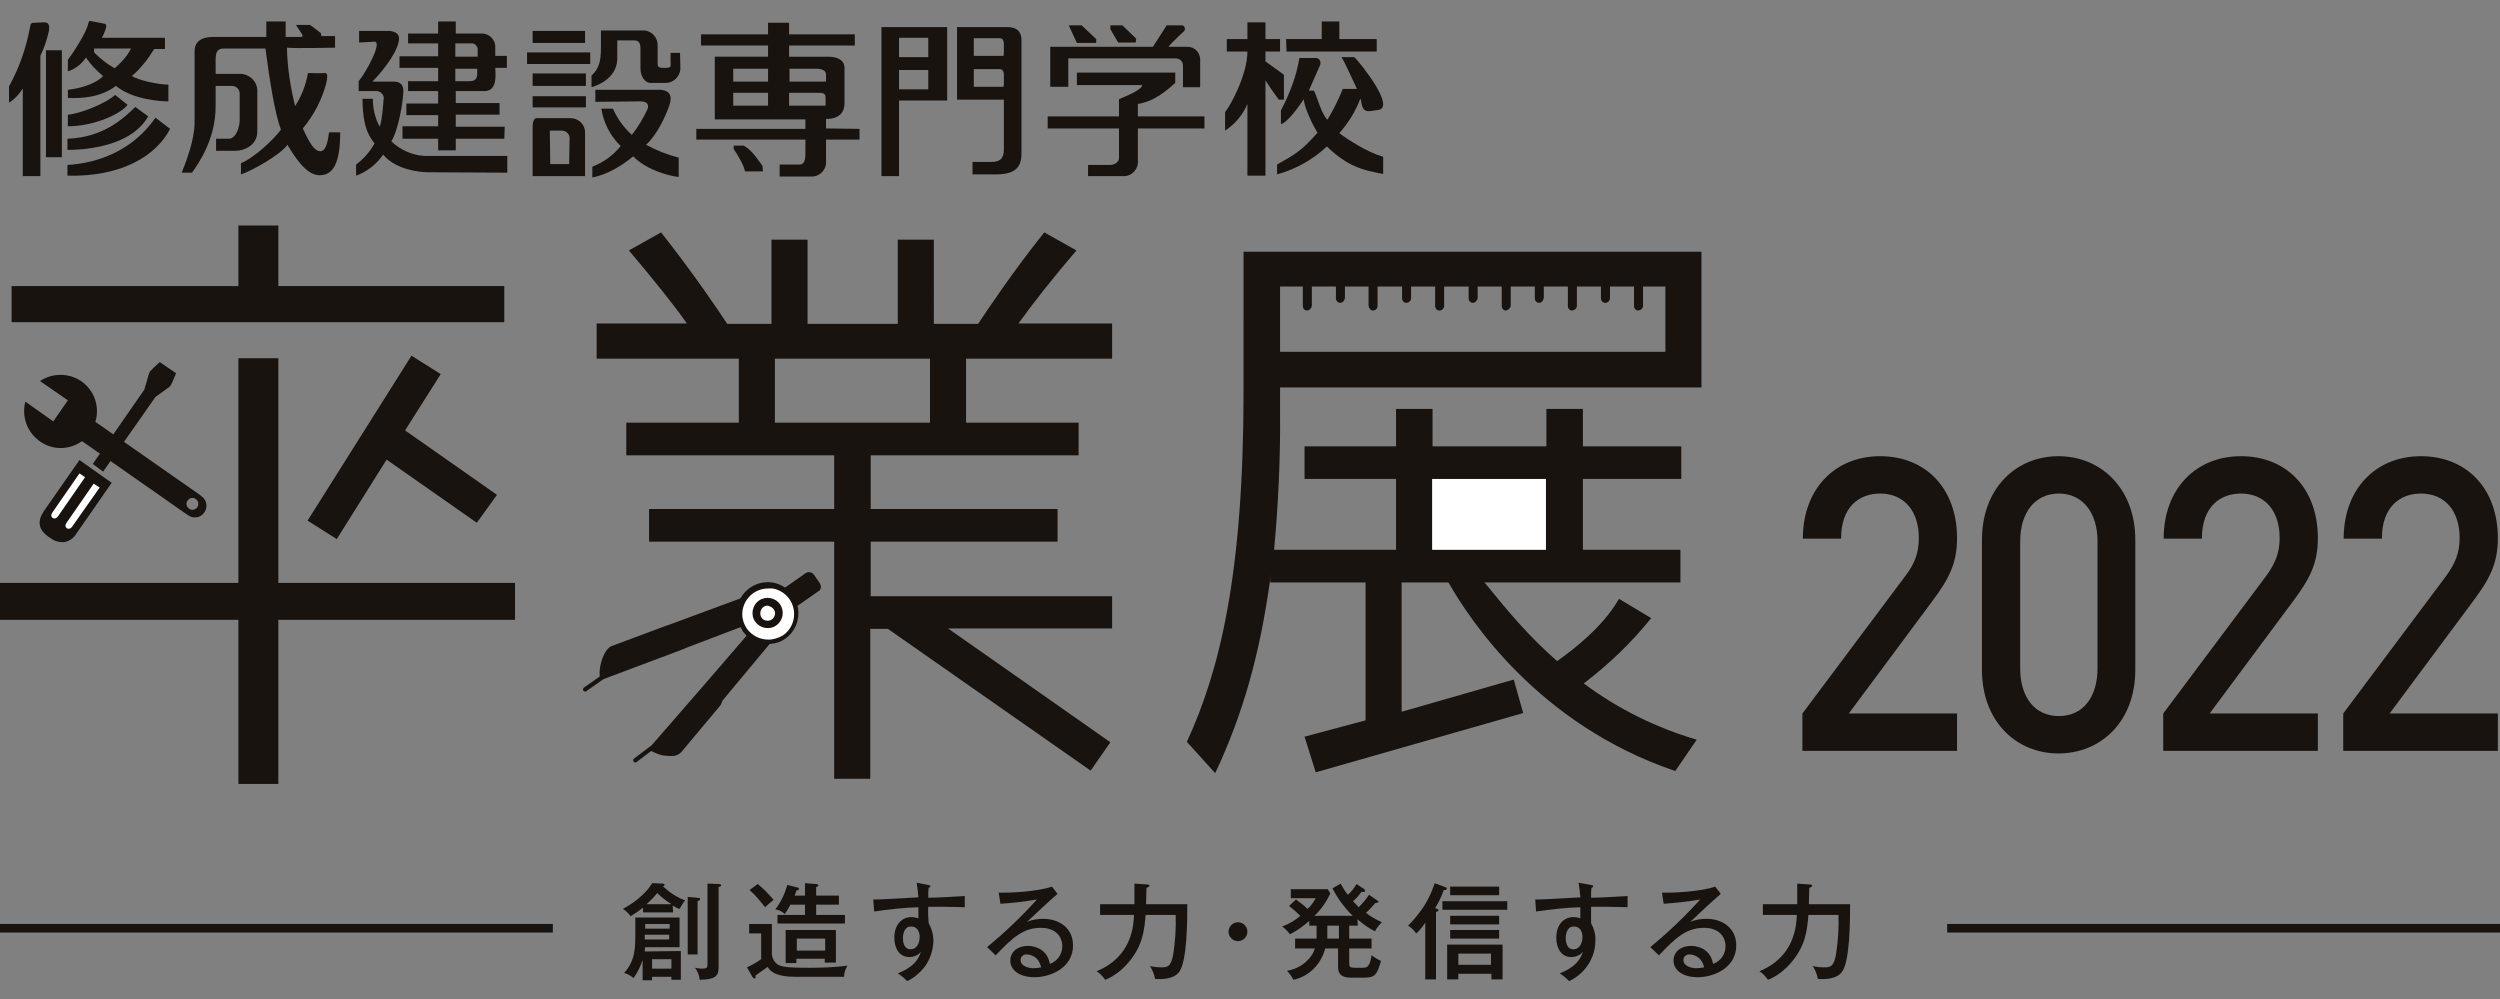 <?xml version="1.0" encoding="utf-8"?>
<!-- Generator: Adobe Illustrator 26.5.0, SVG Export Plug-In . SVG Version: 6.00 Build 0)  -->
<svg version="1.1" id="_レイヤー_2" xmlns="http://www.w3.org/2000/svg" xmlns:xlink="http://www.w3.org/1999/xlink" x="0px"
	 y="0px" viewBox="0 0 582 232.6" style="enable-background:new 0 0 582 232.6;" xml:space="preserve">
<rect x="0" y="0" width="582" height="232.6" fill="#808080" stroke="none"/>
<style type="text/css">
	.st0{fill:#191310;}
	.st1{fill-rule:evenodd;clip-rule:evenodd;fill:#191310;}
	.st2{fill-rule:evenodd;clip-rule:evenodd;fill:#FFFFFF;}
	.st3{fill:#FFFFFF;}
	.st4{fill:none;stroke:#191310;stroke-width:2;}
	.st5{fill:none;stroke:#191310;stroke-width:2;stroke-miterlimit:10;}
</style>
<g id="_レイヤー_1-2_00000178908165904381577680000011439105895306996669_">
	<g>
		<g id="_レイヤー_2-2">
			<g id="_レイヤー_1-2">
				<g>
					<g id="_グループ_657">
						<g id="_グループ_542">
							<g id="_グループ_534">
								<g id="_グループ_528">
									<path id="_パス_503" class="st0" d="M419.6,174.8v-8.7l23.8-31.8c2.4-3.1,3.3-5.6,3.3-9.1c0-6.1-3.3-10.3-9-10.3
										c-4.7,0-9.1,2.9-9.1,10.5h-8.9c0-11.6,7.5-19.2,18-19.2s17.9,7.4,17.9,19.1c0,6-2,9.6-5.8,14.7l-19.4,26.1h25.2v8.7H419.6z
										"/>
									<path id="_パス_504" class="st0" d="M479.2,175.4c-9.8,0-17.8-7.4-17.8-19.5v-30.2c0-12.1,8-19.5,17.8-19.5
										s17.9,7.4,17.9,19.5v30.2C497.1,168,489.1,175.4,479.2,175.4z M488.3,126c0-6.6-3.4-11.1-9-11.1s-9,4.5-9,11.1v29.6
										c0,6.6,3.3,11.1,9,11.1s9-4.5,9-11.1V126z"/>
									<path id="_パス_505" class="st0" d="M503.6,174.8v-8.7l23.8-31.8c2.3-3.1,3.3-5.6,3.3-9.1c0-6.1-3.3-10.3-9-10.3
										c-4.7,0-9.1,2.9-9.1,10.5h-8.9c0-11.6,7.5-19.2,18-19.2c10.5,0,17.9,7.4,17.9,19.1c0,6-2,9.6-5.8,14.7l-19.4,26.1h25.2v8.7
										H503.6L503.6,174.8z"/>
									<path id="_パス_506" class="st0" d="M545.5,174.8v-8.7l23.8-31.8c2.3-3.1,3.3-5.6,3.3-9.1c0-6.1-3.3-10.3-9-10.3
										c-4.7,0-9.1,2.9-9.1,10.5h-8.9c0-11.6,7.5-19.2,18-19.2s17.9,7.4,17.9,19.1c0,6-2,9.6-5.8,14.7l-19.4,26.1h25.2v8.7H545.5z
										"/>
								</g>
								<g id="_グループ_531">
									<path id="_パス_507" class="st0" d="M64.8,144.3v38.2h-9.3v-38.2H0v-8.6h55.5V83.4h9.3v52.3h55.1v8.6H64.8z"/>
									<g id="_グループ_530">
										<path id="_パス_508" class="st0" d="M19.1,102.7l24.6,17.2c1.2,0.9,2.9,0.7,3.8-0.5c0.9-1.2,0.7-2.9-0.5-3.8
											c-0.1-0.1-0.2-0.1-0.2-0.2L22.2,98.2c1.4-4.5-1.2-9.3-5.7-10.6c-2.5-0.7-5.1-0.3-7.2,1.1l6.5,4.5l-3.4,4.9l-6.5-4.6
											c-1.2,4.6,1.5,9.2,6,10.5C14.3,104.7,17,104.2,19.1,102.7L19.1,102.7L19.1,102.7z M44,118.4c-0.6-0.4-0.8-1.3-0.3-1.9
											c0.4-0.6,1.3-0.8,1.9-0.3c0.6,0.4,0.8,1.3,0.3,1.9l0,0C45.5,118.7,44.6,118.9,44,118.4L44,118.4z"/>
										<g id="_グループ_529">
											<path id="_パス_509" class="st1" d="M15,126.2c-1.1,0.1-2.3-0.2-3.2-0.9l-0.6-0.4c-2.2-1.6-2.6-3.5-1-5.9l8.3-11.9
												l7.5,5.3l-8.2,11.8C17.2,125.2,16.2,126,15,126.2L15,126.2L15,126.2z"/>
											<path id="_パス_510" class="st2" d="M18.5,110.2l1.3,0.9l-6.3,9.1c-0.8,1.1-2.1,0.2-1.3-0.9L18.5,110.2L18.5,110.2z"/>
											<path id="_パス_511" class="st1" d="M21.6,108l1.2,0.9l1.2,0.9l12.2-17.4l3.2-2.3c0.6-0.4,1.2-2.5,1.6-3.2l-1.9-1.3
												l-1.9-1.3c-0.6,0.6-2.3,1.9-2.5,2.6l-1.1,3.8L21.6,108C21.6,108,21.6,108,21.6,108z"/>
											<path id="_パス_512" class="st2" d="M23.2,113.5l-6.4,9.1c-0.8,1.1-2.1,0.2-1.3-0.9l6.3-9.1L23.2,113.5L23.2,113.5z"/>
										</g>
									</g>
									<path id="_パス_513" class="st0" d="M55.5,66.6V52.5h9.3v14.1h52.6V75H2.7v-8.4H55.5z"/>
									<path id="_パス_514" class="st0" d="M115.7,115.2l-21.4-15l8.3-13.1l-6.8-4.3l-24.2,38.4l6.8,4.3L90,107l21,14.7
										L115.7,115.2C115.7,115.2,115.7,115.2,115.7,115.2z"/>
								</g>
								<g id="_グループ_532">
									<path id="_パス_515" class="st0" d="M167.8,164.1l-9.2,11c-0.6,0.6-1.3,0.9-2.1,0.9H156c-0.5,0-1-0.1-1.4-0.1
										c-0.9-0.1-1.8-0.5-2.6-0.9l-0.2-0.1h-0.3l-3.3,2.5c-0.1,0.1-0.2,0.1-0.3,0.1h-0.1c-0.1,0-0.2-0.1-0.3-0.2
										c-0.1-0.1-0.1-0.2-0.1-0.4c0-0.1,0.1-0.2,0.2-0.3l4.1-3.1l12.7-14.6l0.6-0.7l8.8-10.2l-0.5-0.6l-0.3-0.3
										c-0.1-0.1-0.1-0.2-0.2-0.4l-0.4-0.7l-12.6,4.8l-1.2,0.5l-18.1,6.8l-4,2.8c-0.1,0.1-0.2,0.1-0.3,0.1s-0.3-0.1-0.4-0.2
										c-0.1-0.2-0.1-0.5,0.1-0.7l3.7-2.6v-0.2c-0.2-2.3,1-6.2,2.8-6.9l12.6-4.7l0.9-0.3l16.2-6h0.1l0.1-0.1l0.2-0.2
										c2-3.4,6.4-4.6,9.8-2.6c0.1,0,0.1,0.1,0.1,0.1l0.2,0.1h0.3l4.7-3.3c0.2-0.1,0.4-0.2,0.7-0.2c0.5,0,0.9,0.2,1.2,0.6l1.3,1.9
										c0.2,0.3,0.3,0.6,0.3,1s-0.2,0.7-0.5,0.9l-4.9,3.4v0.2c0.6,2.9-0.5,5.8-2.9,7.5c-1,0.7-2.1,1.1-3.4,1.2h-0.1l-0.2,0.1
										l-10.9,13.1L167.8,164.1L167.8,164.1L167.8,164.1z"/>
									<path id="_パス_516" class="st3" d="M178.8,137c-3.3,0-6,2.7-6,6c0,1.2,0.4,2.4,1.1,3.4c1.2,1.6,3,2.5,5,2.5
										c1.2,0,2.4-0.4,3.4-1c2.7-1.9,3.4-5.6,1.5-8.4c-0.9-1.3-2.3-2.2-3.9-2.5H178.8z"/>
									<path id="_パス_517" class="st0" d="M176.7,139.8c-1.6,1.1-2,3.4-0.9,4.9c1.1,1.6,3.4,2,4.9,0.9c1.6-1.1,2-3.3,0.9-4.9
										C180.5,139.1,178.3,138.7,176.7,139.8L176.7,139.8z"/>
									<path id="_パス_518" class="st3" d="M178.7,141c-1,0-1.7,0.8-1.7,1.8c0,0.4,0.1,0.7,0.3,1c0.3,0.5,0.9,0.7,1.4,0.7
										c0.4,0,0.7-0.1,1-0.3c0.4-0.3,0.6-0.7,0.7-1.1c0.2-0.9-0.5-1.8-1.4-2C178.9,141,178.8,141,178.7,141L178.7,141L178.7,141z"
										/>
									<path id="_パス_519" class="st0" d="M145.8,98.4v7.6h48.4v12.5h-43.1v7.6h43.1v55.2h8.4v-34.9h4.1l47.2,33l4.6-6.6
										l-37.8-26.5h38.2v-7.5h-56.2v-12.7h43.5v-7.6h-43.5V106h48.4v-7.6H145.8z"/>
									<rect id="_長方形_268" x="172" y="78.2" class="st0" width="8.4" height="23.4"/>
									<rect id="_長方形_269" x="216.5" y="78.2" class="st0" width="8.4" height="23.4"/>
									<path id="_パス_520" class="st0" d="M237.1,75.3c3-4.2,8-10.6,13.5-17l-7.5-4.2c-7.5,9.4-13.2,18-15.4,21.3h-10.3V55.8
										H209v19.6h-21V55.8h-8.4v19.6h-10.3c-2.1-3.2-7.9-11.8-15.4-21.3l-7.5,4.2c5.5,6.5,10.6,12.8,13.5,17h-21v8.2h120v-8.2
										H237.1L237.1,75.3z"/>
								</g>
								<g id="_グループ_533">
									<path id="_パス_521" class="st0" d="M391.2,128v7.6h-45.6c6,7.4,10.5,12.7,16.9,18.3c3.4-2.4,10.6-7.8,14.4-14.5l7.5,4.5
										c-4.6,5.7-9.9,10.8-15.7,15.2c7.9,5.9,16.8,10.3,26.3,13.1l-5,7.3c-32.1-10.9-48-35.5-52.8-43.9h-10.9v30.1l26.1-7.5
										l2.2,7.8l-48.3,13.8l-2.6-8.3l14.2-3.8v-32.1h-22.2V128H325v-16.5h-21.3v-7.6H325v-8.7h8.5v8.7H360v-8.7h8.5v8.7h22.9v7.6
										h-22.9V128L391.2,128L391.2,128z"/>
									<path id="_パス_522" class="st0" d="M387.7,66.7H298v15.2h89.7V66.7z M295.6,135.6c-2.4,17-6.3,30.8-12.7,44.4l-6.6-7.3
										c7.6-16.5,13.2-38.7,13.2-81.7V58.6h106.6v31.6H298v5.5c0.1,10.8-0.4,21.6-1.4,32.4L295.6,135.6L295.6,135.6z"/>
									<path id="_パス_523" class="st0" d="M304.3,72.3c-0.6,0-1-0.5-1-1.1v-4.6c0-0.6,0.5-1,1.1-1c0.5,0,1,0.5,1,1v4.6
										C305.3,71.8,304.9,72.2,304.3,72.3L304.3,72.3z"/>
									<path id="_パス_524" class="st0" d="M312,70.5c-0.6,0-1-0.5-1-1.1v-2.8c0-0.6,0.5-1,1.1-1c0.5,0,1,0.5,1,1v2.8
										C313,70,312.6,70.5,312,70.5L312,70.5z"/>
									<path id="_パス_525" class="st0" d="M319.7,72.3c-0.6,0-1-0.5-1.1-1.1v-4.6c0-0.6,0.5-1,1.1-1c0.5,0,1,0.5,1,1v4.6
										C320.7,71.8,320.3,72.2,319.7,72.3L319.7,72.3z"/>
									<path id="_パス_526" class="st0" d="M327.4,70.5c-0.6,0-1-0.5-1-1.1v-2.8c0-0.6,0.4-1.1,1-1.1s1.1,0.4,1.1,1v2.9
										C328.5,70,328,70.5,327.4,70.5L327.4,70.5L327.4,70.5z"/>
									<path id="_パス_527" class="st0" d="M335.1,72.3c-0.6,0-1-0.5-1-1.1v-4.6c0-0.6,0.5-1,1.1-1c0.5,0,1,0.5,1,1v4.6
										C336.2,71.8,335.7,72.3,335.1,72.3L335.1,72.3z"/>
									<path id="_パス_528" class="st0" d="M342.9,70.5c-0.6,0-1-0.5-1-1.1l0,0v-2.8c0-0.6,0.5-1,1.1-1c0.5,0,1,0.5,1,1v2.8
										C343.9,70,343.4,70.5,342.9,70.5L342.9,70.5z"/>
									<path id="_パス_529" class="st0" d="M350.6,72.3c-0.6,0-1-0.5-1-1.1v-4.6c0-0.6,0.5-1,1.1-1c0.5,0,1,0.5,1,1v4.6
										C351.6,71.8,351.1,72.2,350.6,72.3L350.6,72.3z"/>
									<path id="_パス_530" class="st0" d="M366,72.3c-0.6,0-1-0.5-1-1.1v-4.6c0-0.6,0.5-1,1.1-1c0.5,0,1,0.5,1,1v4.6
										C367.1,71.8,366.6,72.2,366,72.3L366,72.3z"/>
									<path id="_パス_531" class="st0" d="M358.3,70.5c-0.6,0-1-0.5-1-1.1l0,0v-2.8c0-0.6,0.5-1.1,1-1.1c0.6,0,1,0.5,1.1,1l0,0
										v2.8C359.3,70,358.9,70.5,358.3,70.5L358.3,70.5L358.3,70.5z"/>
									<path id="_パス_532" class="st0" d="M373.7,70.5c-0.6,0-1-0.5-1-1.1v-2.8c0-0.6,0.4-1.1,1-1.1s1.1,0.4,1.1,1v2.9
										C374.8,70,374.3,70.5,373.7,70.5L373.7,70.5L373.7,70.5z"/>
									<path id="_パス_533" class="st0" d="M381.4,72.3c-0.6,0-1-0.5-1-1.1v-4.6c0-0.6,0.5-1,1.1-1c0.5,0,1,0.5,1,1v4.6
										C382.5,71.8,382,72.2,381.4,72.3L381.4,72.3z"/>
									<rect id="_長方形_270" x="333.4" y="111.5" class="st3" width="26.5" height="16.5"/>
								</g>
							</g>
							<g id="_グループ_539">
								<g id="_グループ_538">
									<g id="_グループ_537">
										<g id="_グループ_536">
											<g id="_グループ_535">
												<path id="_パス_534" class="st0" d="M302.5,13.5h3.6c0.7-0.1,1.3,0.4,1.3,1.1c0,0.2,0,0.4-0.1,0.6
													c-0.4,0.9-2.6,5.9-2.6,5.9h1.2c1.1,2.5,1.6,5,3.1,6.8c1.4-2.3,2.6-4.7,3.6-7.2h3.3c-0.7-1.4-2.6-5.8-3.6-7.4h3
													c1.6,1.6,9.7,11.8,5.5,12.3c-2,0.2-3.5,1.1-3.9-1.9l-0.2-0.8c-1.1,3-2.8,5.7-4.9,8.1c2,1.5,6.4,4.4,10.2,5.5v4
													c-4.8-0.9-8.2-1.7-13.1-6.4c-3.3,3.1-7.3,5.3-11.6,6.5v-2.3c3.8-2.2,5.5-2.9,9.4-7.4c-1.1-1.8-3-5.7-3.2-7.8
													c-0.9,1.4-3.7,5.4-5.3,5.8v-3.2C300.2,21.9,301.8,17.8,302.5,13.5L302.5,13.5L302.5,13.5z"/>
												<path id="_パス_535" class="st0" d="M299.4,9.1h8.3V5h4.1v4.1h8.7V12h-21L299.4,9.1z"/>
												<path id="_パス_536" class="st0" d="M285.6,12V9.1h4.8V5.2h4.2v3.9h3.4V12h-3.4v2.3l4.3,3.1v5.8h-1.2
													c0,0-2.2-3-3.1-4.5v22.2h-4.2V24.2c-1.1,2.6-2.9,4.7-5.2,6.2v-4.3c1.4-1.7,5.2-8.9,5.2-14.1H285.6L285.6,12z"/>
												<path id="_パス_537" class="st0" d="M250.7,19.8v-2.9h22.9v2.4c-1.7,1.5-4.7,4.3-8.7,4.9v2.9h15.5v2.8h-15.5v7.4
													c0.2,1.9-1.2,3.6-3.1,3.7h-8.5v-2.6h5.2c0.8,0,2-0.6,2-1.6v-6.9h-16.6v-2.8h16.6v-4c1.3-0.6,5.3-2.1,5.4-3.3H250.7z"/>
												<path id="_パス_538" class="st0" d="M271.6,5.9h3.6c0.6,0,0.9,1,0.4,1.4s-2.9,2.8-2.9,2.8l-0.7,0.8h4.5
													c1.5,0,2.8,1.2,2.9,2.8v6.6h-4v-5c0-0.9-0.6-1.6-1.5-1.7h-25.2v6.6h-4.2v-9.3h23.9L271.6,5.9
													C271.6,5.9,271.6,5.9,271.6,5.9z"/>
												<path id="_パス_539" class="st0" d="M258.5,6.8V5.9h2.8l3.2,3.1l-0.1,0.9h-4.1L258.5,6.8L258.5,6.8z"/>
												<path id="_パス_540" class="st0" d="M248.8,5.9h3l3.4,3.2V10h-4.5L248.8,5.9L248.8,5.9z"/>
												<path id="_パス_541" class="st0" d="M234.4,6.3h-11.6v16.9h10.9v11.6c0,2.2-1,2.9-2.9,2.9h-4.4v2.9h5.5
													c5.2,0,5.9-2.4,5.9-4.9V9.2C237.7,6.6,235.8,6.3,234.4,6.3L234.4,6.3z M233.7,19.2c0,0.3,0,0.7-0.1,1h-6.9v-4.1h6.1
													c0.6,0,0.9,0.6,0.9,1.2V19.2L233.7,19.2z M233.7,12c0,0.3,0,0.7-0.1,1h-6.9V8.9h6.1c0.6,0,0.9,0.6,0.9,1.2V12L233.7,12z
													"/>
												<path id="_パス_542" class="st0" d="M205.2,6.3V41h4.1V23.4h11.2V6.3C220.5,6.3,205.2,6.3,205.2,6.3z M216.1,20.8
													h-6.8v-4.5h6.8V20.8z M216.1,13.3h-6.8V8.8h6.8V13.3z"/>
												<path id="_パス_543" class="st0" d="M10.3,5.2c0.9,0,1.3,0.5,1.1,1.9c-0.4,2-1.1,4-2,5.9v28H5.3V20.6
													c-0.8,1.3-1.9,2.5-3.2,3.3v-3.8c2.4-4.3,4-9,4.9-13.8c0.1-1,0.5-1,1-1L10.3,5.2L10.3,5.2z"/>
												<path id="_パス_544" class="st0" d="M30.7,17.7c2.1-1.8,3.8-4,5.2-6.3h2.5V8.8H23.7c0.4-0.6,0.6-1.3,0.9-2
													c0.3-1,0.1-1.2-0.4-1.3c-0.3-0.1-2.6-0.5-3.1-0.6s-0.5,0.5-0.6,0.8c-0.5,2-3.3,6.4-4.7,8.2v2.7c1.7-0.5,3.2-1.7,4.2-3.2
													c1.1,1.6,2.5,3.1,4,4.3c-2.1,2.2-6.3,3-8.2,3.2v1.9c6.6,0.3,9.7-1.7,11.2-2.8c4,3.3,10.7,3.6,12.2,3.6v-3.9
													C36.7,19.7,32,18.6,30.7,17.7C30.7,17.7,30.7,17.7,30.7,17.7z M26.7,15.9c-1.8-1-3.4-2.3-4.8-3.7v-0.9h8.6
													C29.6,13.1,28.2,14.6,26.7,15.9C26.7,15.9,26.7,15.9,26.7,15.9z"/>
												<path id="_パス_545" class="st0" d="M26.8,22.1l2.9,2.3c-1.5,2.1-7.8,5-13.9,5v-2.7C18.6,26.5,24.6,24.1,26.8,22.1z"
													/>
												<path id="_パス_546" class="st0" d="M15.7,32.3v2.6c2.7,0,14.5-0.3,18.8-7.8c-1.2-0.9-3-2.2-3-2.2
													C28.9,27.4,24.2,32,15.7,32.3z"/>
												<path id="_パス_547" class="st0" d="M36.2,27.4l3.4,2.6c-3.2,6.2-11.2,11.2-23.9,10.9v-2.5
													C22.5,38,30.7,35.3,36.2,27.4C36.2,27.4,36.2,27.4,36.2,27.4z"/>
												<rect id="_長方形_271" x="10.7" y="11.7" class="st0" width="3.7" height="24.9"/>
												<path id="_パス_548" class="st0" d="M50.2,21.2V20H54c1,0,1.8,0.8,1.8,1.8V28c0,1.6-0.9,4.3-2.5,4.3h-3v2.8h4.6
													c1.7,0,5-1.1,5-4.5v-9.1c0.2-2.2-1.5-4.1-3.7-4.3h-6v-3.3c0-1.7,0.4-2.6,1.8-2.6h9.8c1,7.7,2.2,15.1,3.6,18.9
													c-1.7,2.3-6.3,6.6-9.3,7.8v2.6c2.3-0.7,9.3-4.6,10.8-6.9c1.6,2.6,4.3,7.1,7.5,7.1s4.8-2.9,4.8-10h-2.6
													c-0.2,1.6-0.6,4.4-2,4.4s-2.5-1.8-4.1-5.3c2.6-3.1,4.5-6.8,5.5-10.7c0.2-1,0.4-2.3-0.4-2.2c-0.9,0.1-3.9,0-3.9,0
													c-0.5,2.8-1.5,5.4-3,7.7c-1.1-4.5-1.8-9-1.9-13.6c1.9,0.2,11.2,0,11.2,0V8.4h-3.2l-0.1-0.7l-2.5-1.9h-3.3l1.5,2.3v0.5
													h-3.9V5H62v3.6H49.7c-3.1,0-4.4,1.3-4.4,3.3v16.7c0,3.8-1.9,8.9-3,11.6h2.4c2-2.8,5.5-8.2,5.5-15.5"/>
												<path id="_パス_549" class="st0" d="M83.6,9.9V7.2h6.9c0.9,0,2.4,0.4,2.4,1.7c0,2.5-2.9,6.7-6.2,10.1h4.9
													c0.8,0,2.3,0.1,2.3,2.2s-1.1,9-2.8,11.7c2.1,2,4.8,3.2,7.6,3.4h19.4v3.9c0,0-16.6-0.1-18.5-0.1s-7.5-0.6-10.4-4.1
													c-1.6,2.3-3.8,4-6.3,4.9v-2.6c1.8-1.3,3.2-3,4.3-4.9c-1-1.4-2.8-3.3-2.8-10.4h2.4c0,2.3,0.5,4.5,1.6,6.5
													c0.6-1.6,0.8-5.3,0.9-6.3c0.2-0.8-0.3-1.6-1.1-1.9c-0.1,0-0.3-0.1-0.4-0.1h-4.3v-2.3c1.7-2,5.6-9.2,3.7-9.2L83.6,9.9
													C83.6,9.9,83.6,9.9,83.6,9.9z"/>
												<path id="_パス_550" class="st0" d="M118,13h-2.7v-2.3c-0.1-1.5-1.3-2.7-2.8-2.9h-6.4V5H102v2.8h-7v2.3h7v3h-9v2.7h9
													v3.1h-7v2.3h7v2.9h-7.4v2.7h7.4v2.6h-8.3v2.9h8.3V35h4.1v-2.7h11.3l0.1-2.8h-11.4v-2.8h10.2V24h-10.2v-2.8h6.7
													c3.2,0,2.5-4.3,2.5-5.4h2.7L118,13L118,13z M111.1,17.2c0,1.6-1.1,1.7-1.9,1.7H106V16h5.1
													C111.1,15.9,111.1,17.2,111.1,17.2z M111.2,13.2H106v-3.1h3.6c0.8-0.1,1.4,0.4,1.6,1.2V13.2z"/>
												<rect id="_長方形_272" x="124" y="7.2" class="st0" width="12.2" height="2.8"/>
												<rect id="_長方形_273" x="122.7" y="12.2" class="st0" width="14.7" height="2.7"/>
												<rect id="_長方形_274" x="124" y="17.1" class="st0" width="12.4" height="2.9"/>
												<rect id="_長方形_275" x="124" y="22.4" class="st0" width="12.4" height="2.6"/>
												<path id="_パス_551" class="st0" d="M132.8,27.5h-7.9c-0.6,0-0.9,1-0.9,1.7V41h12.2V30.8
													C136.2,29,134.7,27.5,132.8,27.5C132.9,27.5,132.9,27.5,132.8,27.5L132.8,27.5z M132.5,38.2h-4.4l-0.1-7.8h2.8
													c0.9,0,1.7,0.7,1.8,1.6v0.3L132.5,38.2L132.5,38.2z"/>
												<path id="_パス_552" class="st0" d="M137.7,20.3v-2.7c1.6-1.5,2.2-3,2.2-6.5v-4h10.2c1.8,0.2,3.1,1.8,3,3.6v4
													c0,0.8,0.1,1.1,1.4,1.1c2,0,1.6-0.2,1.6-1.9v-1.6h2.2c0,0,0.1,2.4,0.1,3.7c-0.1,1.8-1.6,3.3-3.4,3.3h-3.6
													c-0.9,0-2.3-1-2.3-3.5v-4.5c0-1.1-0.3-1.9-1.4-1.9h-4v3.9C143.8,14.8,143.3,18.6,137.7,20.3L137.7,20.3z"/>
												<path id="_パス_553" class="st0" d="M138.6,23.7v-2.8h14.8c2.6,0,3.2,1.5,2.4,3.7c-0.8,2.3-2.8,6.8-5.4,9.1
													c2.4,1.3,4.9,2.3,7.6,3v4.5c-1.9-0.2-7.2-1.4-10.6-4.8c-2.4,2-6,4.3-9.5,4.9v-2.5c2.6-1,4.8-2.6,6.6-4.8
													c-2.4-2.3-4-5.4-4.5-8.7h2.7c1,2.3,2.5,4.4,4.4,6.1c1.4-1.8,2.6-3.8,3.6-5.9c0.4-0.9,0.2-1.9-1.6-1.9L138.6,23.7
													L138.6,23.7L138.6,23.7z"/>
												<path id="_パス_554" class="st0" d="M192.3,29.9v-2.2c3.3,0,4.3-1.8,4.3-3.6v-8.3c0-2-2-2.6-3.7-2.6h-9.2v-2.6H199V8
													h-15.3V5.3h-4.9V8h-15.6v2.6h15.6v2.6h-12.4v14.6h21.1V30h-25.4v2.5h25.4v3.2c0,1.6-0.3,2.6-1.3,2.6h-4.7v2.8h7.3
													c1.8,0.1,3.4-1.3,3.5-3.1v-5.5h7.8V30L192.3,29.9L192.3,29.9L192.3,29.9z M178.8,24.6h-8.1v-3h8.1V24.6z M178.8,19h-8.1
													v-3h8.1V19z M190.1,16c1.8,0,2.2,0.8,2.2,1.3V19h-8.5v-3H190.1z M192.2,24.6h-8.5v-3h7.1c1.4,0,1.4,0.7,1.4,1.3V24.6
													L192.2,24.6z"/>
												<path id="_パス_555" class="st0" d="M173.4,39.9h4.2l-0.1-1.3c-1-1.3-2.4-3.7-4.4-4.7h-2.3v0.8
													C171.4,35.5,173.4,38.8,173.4,39.9L173.4,39.9z"/>
											</g>
										</g>
									</g>
								</g>
							</g>
							<g id="_グループ_541">
								<g id="_グループ_540">
									<path id="_パス_556" class="st0" d="M156.7,212.4h-7v-1.1c-0.9,0.7-1.9,1.4-2.9,2c-0.5-0.7-1.1-1.3-1.8-1.7
										c5.3-2.9,6.8-6,6.8-6l2.5,0.1c0.2,0,0.4,0.1,0.4,0.3s-0.2,0.3-0.4,0.3c1.5,1.4,3.2,2.6,5.2,3.3c-0.5,0.6-0.9,1.3-1.3,2
										c-0.6-0.2-1.1-0.5-1.6-0.8L156.7,212.4L156.7,212.4L156.7,212.4z M158.5,221.4v6.7h-2.2v-0.7h-4.5v0.8h-2.2v-4.7
										c-0.5,1.5-1.2,2.9-2.1,4.2c-0.6-0.5-1.4-1-2.2-1.2c2.6-2.9,2.6-5.8,2.6-9.3v-3.6h10.3v6.9h-8c-0.1,0.4-0.1,0.6-0.1,1
										L158.5,221.4L158.5,221.4L158.5,221.4z M155.9,216.2v-1.1h-5.7v1.1H155.9z M150.1,217.6v1.1h5.7v-1.1H150.1z M156.3,210.5
										c-1.2-0.8-2.3-1.6-3.3-2.6c-0.8,1-1.6,1.8-2.5,2.6H156.3z M151.8,223.3v2.2h4.5v-2.2H151.8z M162.4,209
										c0.3,0,0.6,0.1,0.6,0.3s-0.1,0.3-0.6,0.5v12.4h-2.3v-13.4L162.4,209z M167.4,205.8c0.2,0,0.5,0.1,0.5,0.3s-0.1,0.2-0.6,0.4
										v18.1c0,2.2,0,3.4-4.4,3.5c-0.1-1-0.5-2-1.1-2.8c0.5,0.1,1.1,0.2,1.6,0.2c1.3,0,1.3-0.3,1.3-1.2v-18.6L167.4,205.8z"/>
									<path id="_パス_557" class="st0" d="M179.7,215.1v6.4c-0.1,0.8,0.1,1.6,0.6,2.3c0.9,1.2,1.8,1.5,8,1.5c3,0,6-0.1,9-0.5
										c-0.5,0.8-0.8,1.7-0.8,2.6h-10.7c-2.6,0-5.8-0.1-7.1-2.3c-2.1,1.5-2.3,1.6-2.8,2c0,0.5,0,0.7-0.3,0.7
										c-0.2,0-0.3-0.3-0.4-0.3l-1.3-2.3c1.1-0.5,2.3-1.2,3.3-1.9v-6h-2.8v-2.2L179.7,215.1L179.7,215.1z M176.4,205.8
										c1.4,1.1,2.6,2.4,3.7,3.7c-0.2,0.1-1.7,1.4-2,1.7c-1.1-1.4-2.2-2.8-3.6-4L176.4,205.8L176.4,205.8z M187.4,205.6l2.6,0.2
										c0.2,0,0.5,0.1,0.5,0.3s-0.1,0.3-0.5,0.4v2h5.3v2.1H190v2.4h6.7v2H181v-2h6.4v-2.4H184c-0.4,0.8-0.8,1.5-1.3,2.2
										c-0.6-0.6-1.4-1-2.2-1.1c1.3-1.7,2.2-3.6,2.8-5.7l2.3,0.6c0.2,0,0.4,0.1,0.4,0.3c0,0.3-0.3,0.4-0.6,0.4
										c-0.1,0.4-0.2,0.7-0.4,1.2h2.4V205.6L187.4,205.6z M185.4,223.2v1h-2.5v-7.7h11.7v7.6H192v-0.9H185.4L185.4,223.2z
										 M192.1,221.3v-2.8h-6.6v2.8H192.1z"/>
									<path id="_パス_558" class="st0" d="M216,206c0.6,0.1,0.6,0.2,0.6,0.3c0,0.2-0.2,0.3-0.4,0.4c-0.1,0.7-0.1,0.9-0.1,2.3
										c1.3,0,7.3-0.3,8.5-0.4v2.6c-0.8,0-2.9-0.1-5.1-0.1h-3.4c-0.1,1.3,0,2.5,0.1,3.8c0.7,1.3,1.1,2.7,1.1,4.2
										c-0.1,2.2-0.8,4.4-2.2,6.2c-1.1,1.3-2.4,2.4-3.9,3.1c-0.7-0.7-1.4-1.3-2.2-1.8c3.3-1.3,4.7-2.9,5.4-5
										c-0.7,0.8-1.7,1.2-2.7,1.2c-2.3,0-3.5-2-3.5-4.5c0-3,1.7-4.8,4-4.8c0.5,0,1.1,0.1,1.6,0.3v-2.6c-3.4,0.1-6.9,0.5-10.3,1
										l-0.2-2.8c0.9,0,1.9,0,10.5-0.5c-0.1-1.1-0.2-2.3-0.4-3.4L216,206L216,206L216,206z M210.2,218.4c0,0.3,0,2.6,1.8,2.6
										c1.3,0,2.1-1.3,2.1-2.9c0-0.8-0.3-2.4-2-2.4C210.8,215.6,210.2,217,210.2,218.4L210.2,218.4L210.2,218.4z"/>
									<path id="_パス_559" class="st0" d="M246.2,208.1c-0.9,0.7-6.3,5.7-7.1,6.5c1.2-0.5,2.5-0.7,3.8-0.7c3.5,0,6.9,2,6.9,6.2
										c0,5.2-5.2,7.4-9,7.4c-3.1,0-5.6-1.4-5.6-3.9c0-2,1.7-3.4,4.1-3.4c0.3,0,4.4,0,5.1,4.2c1.7-0.6,2.9-2.2,2.9-4.1
										c0-2.4-1.7-4.3-5-4.3c-4.1,0-6.6,2.3-10.5,6.4l-2-1.9c4.1-3.4,8-7.1,11.6-11.1c-2.8,0.5-5.7,0.8-8.5,1l-0.4-2.6
										c2.3,0.1,9-0.2,12.4-1.4L246.2,208.1L246.2,208.1L246.2,208.1z M241.3,223.1c-0.6-0.5-1.4-0.9-2.2-0.9
										c-0.7-0.1-1.4,0.4-1.5,1.1v0.2c0,1.5,2,1.9,3,1.9c0.6,0,1.2-0.1,1.8-0.2C242.2,224.5,241.9,223.7,241.3,223.1L241.3,223.1z
										"/>
									<path id="_パス_560" class="st0" d="M267,205.9c0.2,0,0.6,0.1,0.6,0.3s-0.3,0.3-0.7,0.5c0,1.2-0.1,2.9-0.1,3.8h9.6
										c0,3.6,0,13.6-2,15.9c-1.3,1.6-4.1,1.6-5.5,1.5c-0.2-1.1-0.6-2.1-1.2-3c0.9,0.2,1.8,0.3,2.8,0.3c1.4,0,2.1-0.3,2.6-2.9
										c0.5-3.1,0.7-6.2,0.6-9.3h-7c-0.3,3.5-0.6,7.2-4.2,11.3c-1.4,1.6-3.2,3-5.2,3.8c-0.6-0.8-1.2-1.5-2-2
										c8.3-3.4,8.6-10.8,8.7-13.1h-7.9v-2.5h8v-4.8L267,205.9L267,205.9L267,205.9z"/>
									<path id="_パス_561" class="st0" d="M290.4,216.9c0,1.2-1,2.2-2.2,2.2s-2.2-1-2.2-2.2s1-2.2,2.2-2.2
										S290.4,215.7,290.4,216.9z"/>
									<path id="_パス_562" class="st0" d="M316.1,215.5h-2v3h5.2v2.3h-5.2v3.3c0,1,0.1,1.2,1.5,1.2h1.5c1.1,0,1.8-0.1,2.2-2.9
										c0.7,0.5,1.5,1,2.2,1.3c-1,3.4-1.4,3.9-4.2,3.9h-2.8c-3,0-3-1.7-3-2.8v-4h-3c-0.9,3.6-3.7,6.5-7.4,7.3
										c-0.4-0.8-0.9-1.5-1.5-2.1c3.2-0.5,5.8-2.8,6.5-5.2h-4.6v-2.3h5v-3h-1.7v-1.1c-1.4,1.2-2.9,2.3-4.5,3.1
										c-0.5-0.7-1.1-1.3-1.8-1.8c1.5-0.6,3-1.4,4.2-2.5c-0.8-0.8-1.7-1.6-2.6-2.3l1.6-1.5c1,0.7,1.9,1.4,2.7,2.2
										c0.8-0.7,1.4-1.6,1.9-2.5h-5.8V207h8.6l0.6,1c-0.9,1.9-2.1,3.7-3.7,5.2h8.9c-1.9-1.9-3.5-4-4.7-6.4l1.9-1.1
										c0.5,0.9,1,1.8,1.7,2.6c0.8-0.7,1.5-1.6,2-2.5l1.8,1.2c0.1,0.1,0.2,0.2,0.2,0.4c0,0.3-0.5,0.3-0.8,0.2
										c-0.6,0.8-1.3,1.6-2,2.2c0.4,0.5,0.9,0.9,1.3,1.4c0.9-0.9,1.7-1.8,2.4-2.9l1.9,1.3c0.2,0.1,0.3,0.2,0.3,0.3
										c0,0.3-0.4,0.3-0.7,0.3c-0.7,0.8-1.4,1.6-2.2,2.3c1.1,0.9,2.4,1.6,3.7,2.2c-0.6,0.6-1.2,1.3-1.6,2.1
										c-1.5-0.7-2.8-1.7-4.1-2.8L316.1,215.5L316.1,215.5L316.1,215.5z M309,215.5v3h2.7v-3H309z"/>
									<path id="_パス_563" class="st0" d="M334.3,211.5c0.3,0.1,0.6,0.2,0.6,0.4s-0.3,0.3-0.6,0.4V228h-2.5v-13.2
										c-0.6,0.9-1.3,1.8-2.1,2.5c-0.5-0.7-1.1-1.3-1.9-1.8c1.4-1.4,2.7-3,3.8-4.7c1-1.6,1.8-3.4,2.4-5.2l2.4,0.9
										c0.1,0,0.4,0.1,0.4,0.4s-0.3,0.3-0.7,0.3c-0.5,1.5-1.2,2.9-2,4.2L334.3,211.5L334.3,211.5L334.3,211.5z M350.9,211.8h-15.1
										v-2h15.1V211.8z M339.5,226.7v1.3h-2.6v-8.1h12.9v8.1h-2.6v-1.3H339.5L339.5,226.7z M349,208.4h-11.4v-2H349V208.4z
										 M349,215.2h-11.4v-2H349V215.2z M349,218.5h-11.4v-2H349V218.5z M347.1,224.6V222h-7.6v2.6H347.1z"/>
									<path id="_パス_564" class="st0" d="M370.3,206c0.6,0.1,0.6,0.2,0.6,0.3c0,0.2-0.2,0.3-0.4,0.4c-0.1,0.7-0.1,0.9-0.1,2.3
										c1.3,0,7.3-0.3,8.5-0.4v2.6c-0.8,0-2.9-0.1-5.1-0.1h-3.4v3.8c0.7,1.3,1.1,2.7,1,4.2c0,2.2-0.8,4.4-2.2,6.2
										c-1,1.3-2.4,2.4-3.9,3.1c-0.7-0.7-1.4-1.3-2.2-1.8c3.3-1.3,4.7-2.9,5.4-5c-0.7,0.8-1.7,1.2-2.7,1.2c-2.3,0-3.5-2-3.5-4.5
										c0-3,1.7-4.8,4-4.8c0.5,0,1.1,0.1,1.6,0.3v-2.6c-3.5,0.1-6.9,0.5-10.3,1l-0.2-2.8c1,0,1.9,0,10.5-0.5
										c-0.1-1.1-0.2-2.3-0.4-3.4L370.3,206L370.3,206L370.3,206z M364.5,218.4c0,0.3,0,2.6,1.8,2.6c1.3,0,2.1-1.3,2.1-2.9
										c0-0.8-0.3-2.4-2-2.4C365.1,215.6,364.5,217,364.5,218.4L364.5,218.4L364.5,218.4z"/>
									<path id="_パス_565" class="st0" d="M400.6,208.1c-0.9,0.7-6.3,5.7-7.1,6.5c1.2-0.5,2.5-0.7,3.8-0.7c3.5,0,6.9,2,6.9,6.2
										c0,5.2-5.2,7.4-9,7.4c-3.1,0-5.6-1.4-5.6-3.9c0-2,1.7-3.4,4.1-3.4c0.3,0,4.4,0,5.1,4.2c1.7-0.6,2.9-2.2,2.9-4.1
										c0-2.4-1.7-4.3-5-4.3c-4.1,0-6.6,2.3-10.5,6.4l-2-1.9c4.1-3.4,8-7.1,11.6-11.1c-2.8,0.5-5.7,0.8-8.5,1l-0.4-2.6
										c2.3,0.1,9-0.2,12.4-1.4L400.6,208.1L400.6,208.1L400.6,208.1z M395.6,223.1c-0.6-0.5-1.4-0.9-2.2-0.9
										c-0.7-0.1-1.4,0.4-1.5,1.1v0.2c0,1.5,2,1.9,3,1.9c0.6,0,1.2-0.1,1.8-0.2C396.6,224.5,396.2,223.7,395.6,223.1L395.6,223.1
										L395.6,223.1z"/>
									<path id="_パス_566" class="st0" d="M421.3,205.9c0.2,0,0.6,0.1,0.6,0.3s-0.3,0.3-0.7,0.5c0,1.2-0.1,2.9-0.1,3.8h9.6
										c0,3.6,0,13.6-2,15.9c-1.3,1.6-4.1,1.6-5.5,1.5c-0.2-1.1-0.6-2.1-1.2-3c0.9,0.2,1.8,0.3,2.8,0.3c1.4,0,2.1-0.3,2.6-2.9
										c0.5-3.1,0.7-6.2,0.6-9.3h-7c-0.3,3.5-0.6,7.2-4.2,11.3c-1.4,1.6-3.2,3-5.2,3.8c-0.6-0.8-1.2-1.5-2-2
										c8.3-3.4,8.6-10.8,8.7-13.1h-7.9v-2.5h8v-4.8L421.3,205.9L421.3,205.9L421.3,205.9z"/>
								</g>
								<path id="_パス_567" class="st4" d="M582,216.1H453.3"/>
								<line id="_線_140" class="st5" x1="128.7" y1="216.1" x2="0" y2="216.1"/>
							</g>
						</g>
					</g>
				</g>
			</g>
		</g>
	</g>
</g>
</svg>

